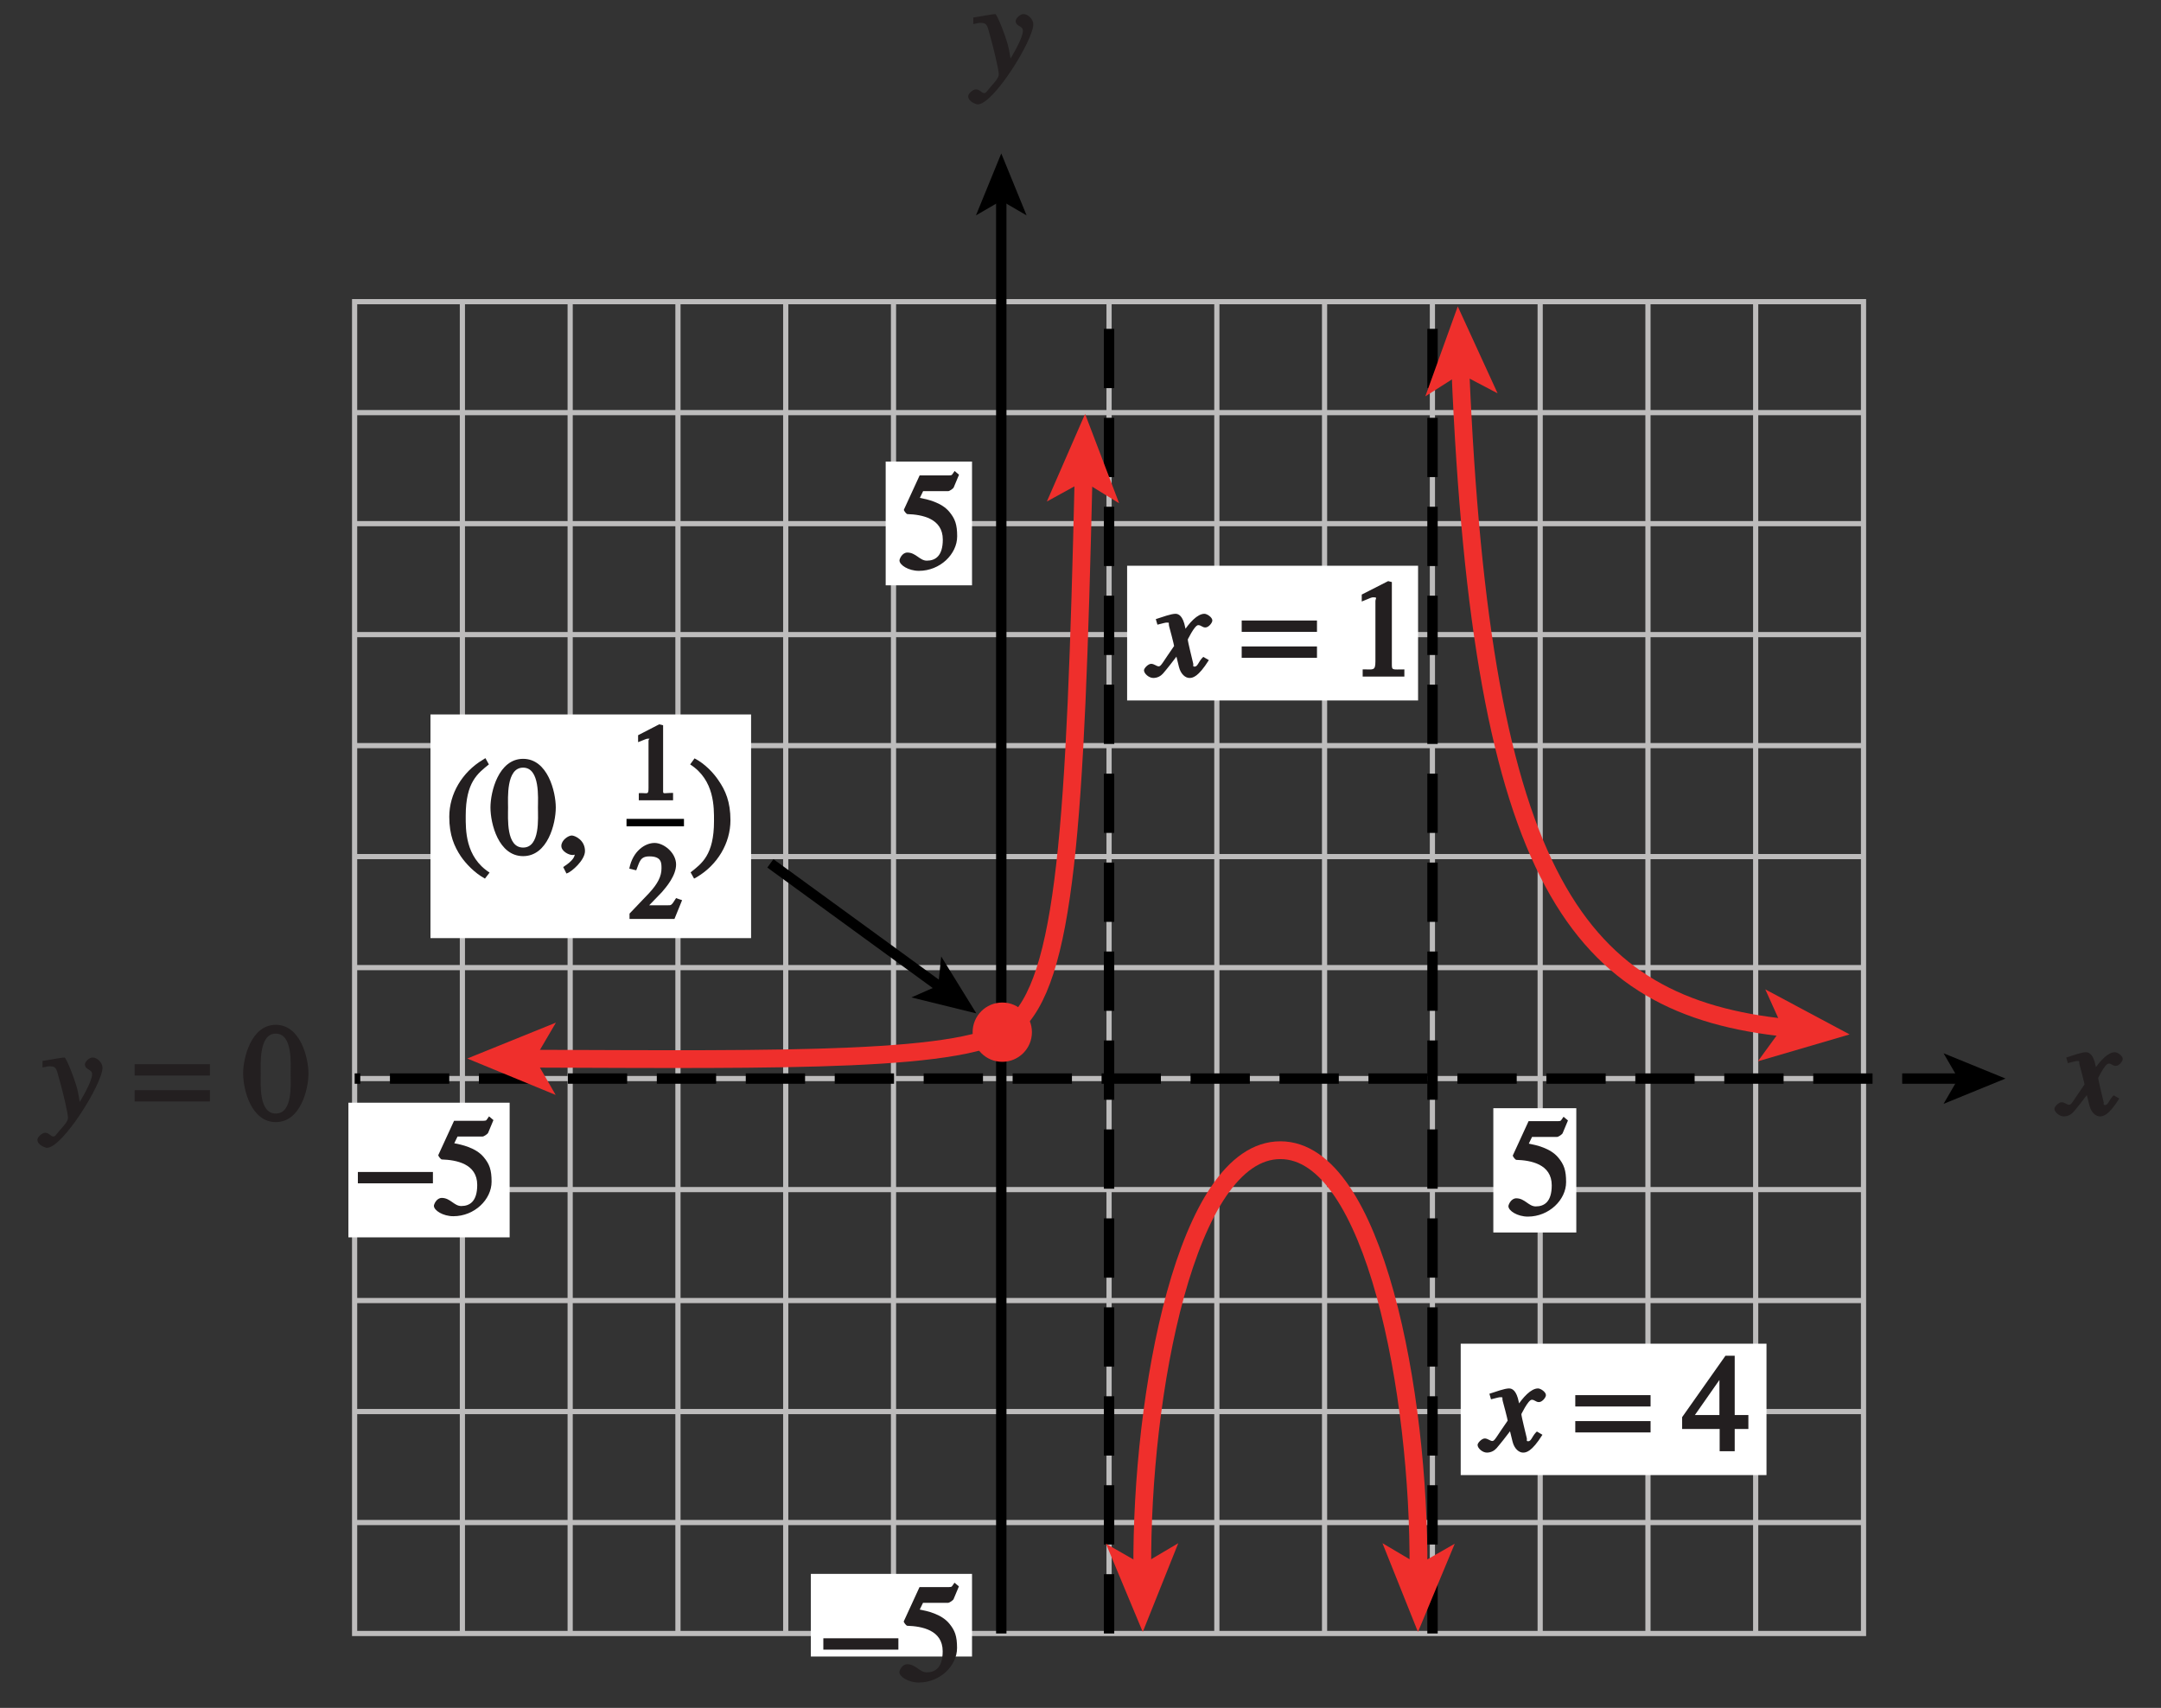 <?xml version="1.0" encoding="UTF-8"?>
<svg xmlns="http://www.w3.org/2000/svg" xmlns:xlink="http://www.w3.org/1999/xlink" width="145.757pt" height="115.2pt" viewBox="0 0 145.757 115.2" version="1.1">
<rect x="0" y="0" width="145.757" height="115.2" fill="#333333" stroke="none"/>
<defs>
<g>
<symbol overflow="visible" id="glyph0-0">
<path style="stroke:none;" d=""/>
</symbol>
<symbol overflow="visible" id="glyph0-1">
<path style="stroke:none;" d="M 0.141 -3.594 C 0.25 -3.625 0.312 -3.641 0.438 -3.641 C 0.953 -3.641 0.891 -3.391 1.141 -2.562 C 1.281 -2.078 1.672 -0.5 1.672 -0.156 C 1.672 0.078 1.344 0.422 1.109 0.688 C 0.812 1.047 0.812 1.094 0.672 1.094 C 0.516 1.094 0.391 0.844 0.125 0.844 C -0.062 0.844 -0.391 1.125 -0.391 1.312 C -0.391 1.688 0.172 1.859 0.25 1.859 C 1.312 1.859 4 -2.469 4 -3.547 C 4 -3.875 3.656 -4.234 3.328 -4.234 C 3.094 -4.234 2.812 -3.922 2.812 -3.781 C 2.812 -3.375 3.297 -3.469 3.297 -3.109 C 3.297 -2.625 2.641 -1.516 2.25 -0.875 L 2.547 -0.781 L 2.359 -1.828 C 2.25 -2.5 1.547 -4.25 1.438 -4.234 C 1.266 -4.234 0.562 -4.094 -0.047 -4 L -0.047 -3.562 Z M 0.141 -3.594 "/>
</symbol>
<symbol overflow="visible" id="glyph0-2">
<path style="stroke:none;" d="M 3.484 -1.234 C 3.25 -0.969 3.188 -0.672 3 -0.672 C 2.828 -0.672 2.938 -0.75 2.891 -0.906 C 2.844 -1.125 2.531 -2.344 2.531 -2.516 L 2.484 -2.406 C 2.484 -2.406 2.984 -3.469 3.234 -3.469 C 3.438 -3.469 3.5 -3.312 3.719 -3.312 C 3.938 -3.312 4.188 -3.625 4.188 -3.781 C 4.188 -4 3.828 -4.234 3.656 -4.234 C 3.188 -4.234 2.641 -3.656 2.172 -2.922 L 2.469 -2.812 L 2.359 -3.312 C 2.203 -4.109 1.906 -4.234 1.703 -4.234 C 1.406 -4.234 0.812 -4.016 0.375 -3.875 L 0.484 -3.5 C 0.906 -3.609 1.031 -3.641 1.109 -3.641 C 1.344 -3.641 1.203 -3.641 1.281 -3.359 C 1.297 -3.328 1.609 -2.125 1.609 -2.062 C 0.844 -0.969 0.734 -0.688 0.578 -0.688 C 0.422 -0.688 0.266 -0.859 0.062 -0.859 C -0.141 -0.859 -0.422 -0.562 -0.422 -0.422 C -0.422 -0.203 -0.094 0.094 0.203 0.094 C 0.484 0.094 0.703 -0.031 0.859 -0.203 C 1.156 -0.547 1.531 -1.031 1.766 -1.344 L 1.938 -0.641 C 2.062 -0.156 2.375 0.094 2.641 0.094 C 2.844 0.094 3.219 0.062 3.953 -1.109 L 3.578 -1.328 Z M 3.484 -1.234 "/>
</symbol>
<symbol overflow="visible" id="glyph1-0">
<path style="stroke:none;" d=""/>
</symbol>
<symbol overflow="visible" id="glyph1-1">
<path style="stroke:none;" d="M 1.625 -5.25 L 3.391 -5.25 C 3.484 -5.25 3.734 -5.422 3.766 -5.5 L 4.125 -6.359 L 3.828 -6.609 C 3.641 -6.359 3.688 -6.312 3.453 -6.312 L 1.469 -6.312 L 0.406 -4 C 0.391 -3.938 0.578 -3.703 0.641 -3.703 C 1.609 -3.672 3.031 -3.422 3.031 -1.984 C 3.031 -0.875 2.531 -0.562 1.953 -0.562 C 1.469 -0.562 1.219 -1.109 0.641 -1.109 C 0.281 -1.109 0.109 -0.672 0.109 -0.578 C 0.109 -0.266 0.719 0.125 1.422 0.125 C 2.844 0.125 4 -1 4 -2.203 C 4 -3 3.859 -3.391 3.469 -3.859 C 2.938 -4.5 1.969 -4.703 1.484 -4.797 L 1.703 -5.25 Z M 1.625 -5.25 "/>
</symbol>
<symbol overflow="visible" id="glyph1-2">
<path style="stroke:none;" d=""/>
</symbol>
<symbol overflow="visible" id="glyph1-3">
<path style="stroke:none;" d="M 1.062 0 L 3.703 0 L 3.703 -0.484 C 2.875 -0.484 2.859 -0.406 2.859 -0.844 L 2.859 -6.375 L 2.609 -6.438 L 0.828 -5.531 L 0.828 -5.062 C 1.5 -5.344 1.5 -5.344 1.609 -5.344 C 1.922 -5.344 1.75 -5.281 1.75 -5.078 L 1.75 -1.016 C 1.75 -0.344 1.578 -0.5 0.891 -0.484 L 0.891 0 Z M 1.062 0 "/>
</symbol>
<symbol overflow="visible" id="glyph1-4">
<path style="stroke:none;" d="M 4.25 -2.438 L 3.484 -2.438 L 3.484 -6.438 L 2.859 -6.438 L -0.062 -2.297 L -0.062 -1.5 L 2.469 -1.5 L 2.469 0 L 3.484 0 L 3.484 -1.5 L 4.406 -1.5 L 4.406 -2.438 Z M 2.625 -2.438 L 0.797 -2.438 L 2.688 -5.141 L 2.453 -5.141 L 2.453 -2.438 Z M 2.625 -2.438 "/>
</symbol>
<symbol overflow="visible" id="glyph1-5">
<path style="stroke:none;" d="M 2.25 -5.844 C 3.406 -5.844 3.25 -3.766 3.25 -3.156 C 3.25 -2.438 3.406 -0.453 2.25 -0.453 C 1.094 -0.453 1.234 -2.422 1.234 -3.156 C 1.234 -3.766 1.094 -5.844 2.25 -5.844 Z M 2.25 -6.438 C 0.594 -6.438 0.047 -4.219 0.047 -3.156 C 0.047 -2.062 0.594 0.125 2.25 0.125 C 3.906 0.125 4.453 -2.062 4.453 -3.156 C 4.453 -4.219 3.906 -6.438 2.25 -6.438 Z M 2.25 -6.438 "/>
</symbol>
<symbol overflow="visible" id="glyph1-6">
<path style="stroke:none;" d="M 2.531 -6.375 C 1.141 -5.547 0.266 -4.078 0.266 -2.531 C 0.266 -1.281 0.609 -0.516 1.047 0.141 C 1.391 0.641 1.984 1.266 2.672 1.641 L 2.984 1.234 C 1.328 0.172 1.375 -1.672 1.375 -2.594 C 1.375 -4.875 2.188 -5.453 2.938 -6.062 L 2.703 -6.484 Z M 2.531 -6.375 "/>
</symbol>
<symbol overflow="visible" id="glyph1-7">
<path style="stroke:none;" d="M 0.75 1.266 C 1.016 1.172 1.922 0.406 1.922 -0.219 C 1.922 -0.969 1.234 -1.266 1.031 -1.266 C 0.797 -1.266 0.328 -0.953 0.328 -0.562 C 0.328 -0.203 0.828 0.047 1.062 0.047 C 1.125 0.047 1.172 0.047 1.203 0.031 C 1.234 0.031 1.266 0.016 1.281 0.016 C 1.344 0.016 1.234 -0.109 1.234 -0.031 C 1.234 0.141 1.141 0.422 0.453 0.859 L 0.672 1.297 Z M 0.75 1.266 "/>
</symbol>
<symbol overflow="visible" id="glyph1-8">
<path style="stroke:none;" d="M 0.453 1.547 C 1.859 0.719 2.734 -0.75 2.734 -2.297 C 2.734 -3.547 2.391 -4.312 1.938 -4.969 C 1.609 -5.469 1.016 -6.109 0.312 -6.469 L 0.016 -6.062 C 1.672 -5 1.625 -3.156 1.625 -2.234 C 1.625 0.047 0.797 0.625 0.047 1.219 L 0.281 1.641 Z M 0.453 1.547 "/>
</symbol>
<symbol overflow="visible" id="glyph2-0">
<path style="stroke:none;" d=""/>
</symbol>
<symbol overflow="visible" id="glyph2-1">
<path style="stroke:none;" d="M 0.094 -2.094 L 4.984 -2.094 L 4.984 -2.859 L -0.078 -2.859 L -0.078 -2.094 Z M 0.094 -2.094 "/>
</symbol>
<symbol overflow="visible" id="glyph2-2">
<path style="stroke:none;" d="M 4.828 -3.781 L -0.078 -3.781 L -0.078 -3.016 L 5 -3.016 L 5 -3.781 Z M 4.828 -2.031 L -0.078 -2.031 L -0.078 -1.266 L 5 -1.266 L 5 -2.031 Z M 4.828 -2.031 "/>
</symbol>
<symbol overflow="visible" id="glyph2-3">
<path style="stroke:none;" d=""/>
</symbol>
<symbol overflow="visible" id="glyph3-0">
<path style="stroke:none;" d=""/>
</symbol>
<symbol overflow="visible" id="glyph3-1">
<path style="stroke:none;" d="M 0.828 0 L 2.953 0 L 2.953 -0.5 C 2.234 -0.5 2.281 -0.375 2.281 -0.719 L 2.281 -5.062 L 2.016 -5.125 L 0.594 -4.391 L 0.594 -3.922 C 1.172 -4.156 1.172 -4.156 1.25 -4.156 C 1.484 -4.156 1.297 -4.172 1.297 -4.016 L 1.297 -0.844 C 1.297 -0.328 1.234 -0.516 0.641 -0.484 L 0.641 0 Z M 0.828 0 "/>
</symbol>
<symbol overflow="visible" id="glyph3-2">
<path style="stroke:none;" d="M 3.328 -1.344 L 3.156 -1.406 C 2.828 -0.875 2.828 -0.922 2.562 -0.922 L 1.344 -0.922 L 2.203 -1.812 C 2.5 -2.156 3.156 -2.922 3.156 -3.672 C 3.156 -4.453 2.344 -5.125 1.703 -5.125 C 1.078 -5.125 0.234 -4.594 0 -3.391 L 0.469 -3.281 C 0.703 -3.875 0.734 -4.219 1.359 -4.219 C 2.188 -4.219 2.172 -3.766 2.172 -3.406 C 2.172 -2.891 1.938 -2.391 1.328 -1.734 L 0.016 -0.359 L 0.016 0 L 3.047 0 L 3.562 -1.266 Z M 3.328 -1.344 "/>
</symbol>
</g>
<clipPath id="clip1">
  <path d="M 138 70 L 143.473 70 L 143.473 76 L 138 76 Z M 138 70 "/>
</clipPath>
<clipPath id="clip2">
  <path d="M 2.473 71 L 7 71 L 7 78 L 2.473 78 Z M 2.473 71 "/>
</clipPath>
</defs>
<g id="surface1">
<path style="fill:none;stroke-width:0.35;stroke-linecap:butt;stroke-linejoin:miter;stroke:rgb(74.12%,73.648%,73.766%);stroke-opacity:1;stroke-miterlimit:4;" d="M 121.216 488.592 L 121.216 578.424 M 128.485 488.592 L 128.485 578.424 M 135.755 488.592 L 135.755 578.424 M 143.024 488.592 L 143.024 578.424 M 150.294 488.592 L 150.294 578.424 M 157.563 488.592 L 157.563 578.424 M 164.833 488.592 L 164.833 578.424 M 172.103 488.592 L 172.103 578.424 M 179.368 488.592 L 179.368 578.424 M 186.642 488.592 L 186.642 578.424 M 193.911 488.592 L 193.911 578.424 M 201.181 488.592 L 201.181 578.424 M 208.446 488.592 L 208.446 578.424 M 215.72 570.94 L 113.946 570.94 M 215.72 563.451 L 113.946 563.451 M 215.72 555.967 L 113.946 555.967 M 215.72 548.479 L 113.946 548.479 M 215.72 540.994 L 113.946 540.994 M 215.72 533.506 L 113.946 533.506 M 215.72 526.022 L 113.946 526.022 M 215.72 518.533 L 113.946 518.533 M 215.72 511.049 L 113.946 511.049 M 215.72 503.561 L 113.946 503.561 M 215.72 496.076 L 113.946 496.076 M 113.946 488.592 L 215.72 488.592 L 215.72 578.424 L 113.946 578.424 Z M 113.946 488.592 " transform="matrix(1,0,0,-1,-90.028,598.772)"/>
<g style="fill:rgb(13.73%,12.16%,12.549%);fill-opacity:1;">
  <use xlink:href="#glyph0-1" x="65.695" y="5.183"/>
</g>
<path style="fill:none;stroke-width:0.7;stroke-linecap:butt;stroke-linejoin:miter;stroke:rgb(0%,0%,0%);stroke-opacity:1;stroke-miterlimit:4;" d="M 157.563 488.592 L 157.563 585.459 " transform="matrix(1,0,0,-1,-90.028,598.772)"/>
<path style=" stroke:none;fill-rule:nonzero;fill:rgb(0%,0%,0%);fill-opacity:1;" d="M 67.535 10.348 L 69.242 14.527 L 67.535 13.535 L 65.828 14.527 L 67.535 10.348 "/>
<path style="fill:none;stroke-width:0.7;stroke-linecap:butt;stroke-linejoin:miter;stroke:rgb(0%,0%,0%);stroke-opacity:1;stroke-dasharray:4,2;stroke-miterlimit:4;" d="M 164.833 488.592 L 164.833 578.424 M 186.649 488.592 L 186.649 578.424 " transform="matrix(1,0,0,-1,-90.028,598.772)"/>
<path style=" stroke:none;fill-rule:nonzero;fill:rgb(100%,100%,100%);fill-opacity:1;" d="M 59.738 31.133 L 65.562 31.133 L 65.562 39.48 L 59.738 39.48 Z M 59.738 31.133 "/>
<path style=" stroke:none;fill-rule:nonzero;fill:rgb(100%,100%,100%);fill-opacity:1;" d="M 54.691 106.16 L 65.562 106.16 L 65.562 111.734 L 54.691 111.734 Z M 54.691 106.16 "/>
<g style="fill:rgb(13.73%,12.16%,12.549%);fill-opacity:1;">
  <use xlink:href="#glyph1-1" x="60.56" y="38.379"/>
</g>
<g style="fill:rgb(13.73%,12.16%,12.549%);fill-opacity:1;">
  <use xlink:href="#glyph2-1" x="55.611" y="113.363"/>
</g>
<g style="fill:rgb(13.73%,12.16%,12.549%);fill-opacity:1;">
  <use xlink:href="#glyph1-1" x="60.552" y="113.363"/>
</g>
<g clip-path="url(#clip1)" clip-rule="nonzero">
<g style="fill:rgb(13.73%,12.16%,12.549%);fill-opacity:1;">
  <use xlink:href="#glyph0-2" x="138.99" y="75.208"/>
</g>
</g>
<path style="fill:none;stroke-width:0.7;stroke-linecap:butt;stroke-linejoin:miter;stroke:rgb(0%,0%,0%);stroke-opacity:1;stroke-dasharray:4,2;stroke-miterlimit:4;" d="M 222.329 526.022 L 113.95 526.022 " transform="matrix(1,0,0,-1,-90.028,598.772)"/>
<path style=" stroke:none;fill-rule:nonzero;fill:rgb(0%,0%,0%);fill-opacity:1;" d="M 135.27 72.75 L 131.09 74.457 L 132.082 72.75 L 131.09 71.043 L 135.27 72.75 "/>
<path style=" stroke:none;fill-rule:nonzero;fill:rgb(100%,100%,100%);fill-opacity:1;" d="M 23.5 74.379 L 34.375 74.379 L 34.375 83.461 L 23.5 83.461 Z M 23.5 74.379 "/>
<path style=" stroke:none;fill-rule:nonzero;fill:rgb(100%,100%,100%);fill-opacity:1;" d="M 100.723 74.75 L 106.32 74.75 L 106.32 83.133 L 100.723 83.133 Z M 100.723 74.75 "/>
<g style="fill:rgb(13.73%,12.16%,12.549%);fill-opacity:1;">
  <use xlink:href="#glyph1-1" x="101.632" y="81.936"/>
</g>
<g style="fill:rgb(13.73%,12.16%,12.549%);fill-opacity:1;">
  <use xlink:href="#glyph2-1" x="24.216" y="81.91"/>
</g>
<g style="fill:rgb(13.73%,12.16%,12.549%);fill-opacity:1;">
  <use xlink:href="#glyph1-1" x="29.157" y="81.91"/>
</g>
<path style=" stroke:none;fill-rule:nonzero;fill:rgb(93.61%,18.434%,17.378%);fill-opacity:1;" d="M 67.602 71.621 C 68.707 71.621 69.602 70.727 69.602 69.621 C 69.602 68.52 68.707 67.621 67.602 67.621 C 66.496 67.621 65.602 68.52 65.602 69.621 C 65.602 70.727 66.496 71.621 67.602 71.621 "/>
<path style=" stroke:none;fill-rule:nonzero;fill:rgb(100%,100%,100%);fill-opacity:1;" d="M 76.023 38.16 L 95.648 38.16 L 95.648 47.246 L 76.023 47.246 Z M 76.023 38.16 "/>
<g style="fill:rgb(13.73%,12.16%,12.549%);fill-opacity:1;">
  <use xlink:href="#glyph0-2" x="77.583" y="45.635"/>
</g>
<g style="fill:rgb(13.73%,12.16%,12.549%);fill-opacity:1;">
  <use xlink:href="#glyph1-2" x="81.579" y="45.635"/>
</g>
<g style="fill:rgb(13.73%,12.16%,12.549%);fill-opacity:1;">
  <use xlink:href="#glyph2-2" x="83.829" y="45.635"/>
  <use xlink:href="#glyph2-3" x="88.77" y="45.635"/>
</g>
<g style="fill:rgb(13.73%,12.16%,12.549%);fill-opacity:1;">
  <use xlink:href="#glyph1-3" x="91.02" y="45.635"/>
</g>
<path style=" stroke:none;fill-rule:nonzero;fill:rgb(100%,100%,100%);fill-opacity:1;" d="M 98.523 90.633 L 119.148 90.633 L 119.148 99.496 L 98.523 99.496 Z M 98.523 90.633 "/>
<g style="fill:rgb(13.73%,12.16%,12.549%);fill-opacity:1;">
  <use xlink:href="#glyph0-2" x="100.083" y="97.885"/>
</g>
<g style="fill:rgb(13.73%,12.16%,12.549%);fill-opacity:1;">
  <use xlink:href="#glyph1-2" x="104.079" y="97.885"/>
</g>
<g style="fill:rgb(13.73%,12.16%,12.549%);fill-opacity:1;">
  <use xlink:href="#glyph2-2" x="106.329" y="97.885"/>
  <use xlink:href="#glyph2-3" x="111.27" y="97.885"/>
</g>
<g style="fill:rgb(13.73%,12.16%,12.549%);fill-opacity:1;">
  <use xlink:href="#glyph1-4" x="113.52" y="97.885"/>
</g>
<g clip-path="url(#clip2)" clip-rule="nonzero">
<g style="fill:rgb(13.73%,12.16%,12.549%);fill-opacity:1;">
  <use xlink:href="#glyph0-1" x="2.914" y="75.562"/>
</g>
</g>
<g style="fill:rgb(13.73%,12.16%,12.549%);fill-opacity:1;">
  <use xlink:href="#glyph1-2" x="6.91" y="75.562"/>
</g>
<g style="fill:rgb(13.73%,12.16%,12.549%);fill-opacity:1;">
  <use xlink:href="#glyph2-2" x="9.161" y="75.562"/>
  <use xlink:href="#glyph2-3" x="14.101" y="75.562"/>
</g>
<g style="fill:rgb(13.73%,12.16%,12.549%);fill-opacity:1;">
  <use xlink:href="#glyph1-5" x="16.352" y="75.562"/>
</g>
<path style=" stroke:none;fill-rule:nonzero;fill:rgb(100%,100%,100%);fill-opacity:1;" d="M 29.035 48.191 L 50.66 48.191 L 50.66 63.277 L 29.035 63.277 Z M 29.035 48.191 "/>
<g style="fill:rgb(13.73%,12.16%,12.549%);fill-opacity:1;">
  <use xlink:href="#glyph1-6" x="30.037" y="57.622"/>
  <use xlink:href="#glyph1-5" x="33.034" y="57.622"/>
  <use xlink:href="#glyph1-7" x="37.534" y="57.622"/>
  <use xlink:href="#glyph1-2" x="39.784" y="57.622"/>
  <use xlink:href="#glyph1-2" x="42.034" y="57.622"/>
  <use xlink:href="#glyph1-2" x="44.284" y="57.622"/>
  <use xlink:href="#glyph1-8" x="46.534" y="57.622"/>
</g>
<g style="fill:rgb(13.73%,12.16%,12.549%);fill-opacity:1;">
  <use xlink:href="#glyph3-1" x="42.445" y="53.982"/>
</g>
<g style="fill:rgb(13.73%,12.16%,12.549%);fill-opacity:1;">
  <use xlink:href="#glyph3-2" x="42.445" y="61.983"/>
</g>
<path style="fill:none;stroke-width:0.5;stroke-linecap:butt;stroke-linejoin:miter;stroke:rgb(0%,0%,0%);stroke-opacity:1;stroke-miterlimit:4;" d="M 132.286 543.287 L 136.161 543.287 " transform="matrix(1,0,0,-1,-90.028,598.772)"/>
<path style="fill:none;stroke-width:1.2;stroke-linecap:butt;stroke-linejoin:miter;stroke:rgb(93.61%,18.434%,17.378%);stroke-opacity:1;stroke-miterlimit:4;" d="M 188.528 573.869 C 189.974 539.385 196.423 530.893 210.567 529.436 " transform="matrix(1,0,0,-1,-90.028,598.772)"/>
<path style=" stroke:none;fill-rule:nonzero;fill:rgb(93.61%,18.434%,17.378%);fill-opacity:1;" d="M 124.754 69.773 L 118.566 71.586 L 120.227 69.305 L 119.066 66.734 L 124.754 69.773 "/>
<path style=" stroke:none;fill-rule:nonzero;fill:rgb(93.61%,18.434%,17.378%);fill-opacity:1;" d="M 98.324 20.668 L 101.012 26.531 L 98.516 25.219 L 96.137 26.734 L 98.324 20.668 "/>
<path style="fill:none;stroke-width:1.2;stroke-linecap:butt;stroke-linejoin:miter;stroke:rgb(93.61%,18.434%,17.378%);stroke-opacity:1;stroke-miterlimit:4;" d="M 163.114 566.615 C 162.563 543.213 161.938 532.53 158.31 529.53 C 155.388 527.112 143.009 527.303 125.782 527.362 " transform="matrix(1,0,0,-1,-90.028,598.772)"/>
<path style=" stroke:none;fill-rule:nonzero;fill:rgb(93.61%,18.434%,17.378%);fill-opacity:1;" d="M 31.516 71.398 L 37.496 68.977 L 36.07 71.41 L 37.48 73.855 L 31.516 71.398 "/>
<path style=" stroke:none;fill-rule:nonzero;fill:rgb(93.61%,18.434%,17.378%);fill-opacity:1;" d="M 73.188 27.918 L 75.484 33.945 L 73.082 32.469 L 70.609 33.828 L 73.188 27.918 "/>
<path style="fill:none;stroke-width:0.7;stroke-linecap:butt;stroke-linejoin:miter;stroke:rgb(0%,0%,0%);stroke-opacity:1;stroke-miterlimit:4;" d="M 141.989 540.537 L 153.489 532.162 " transform="matrix(1,0,0,-1,-90.028,598.772)"/>
<path style=" stroke:none;fill-rule:nonzero;fill:rgb(0%,0%,0%);fill-opacity:1;" d="M 65.855 68.355 L 61.473 67.277 L 63.281 66.48 L 63.484 64.516 L 65.855 68.355 "/>
<path style="fill:none;stroke-width:1.2;stroke-linecap:butt;stroke-linejoin:miter;stroke:rgb(93.61%,18.434%,17.378%);stroke-opacity:1;stroke-miterlimit:4;" d="M 185.7 492.932 C 185.786 504.697 182.739 521.19 176.388 521.19 C 170.032 521.19 166.989 504.697 167.075 492.932 " transform="matrix(1,0,0,-1,-90.028,598.772)"/>
<path style=" stroke:none;fill-rule:nonzero;fill:rgb(93.61%,18.434%,17.378%);fill-opacity:1;" d="M 77.078 110.078 L 74.594 104.125 L 77.043 105.527 L 79.473 104.09 L 77.078 110.078 "/>
<path style=" stroke:none;fill-rule:nonzero;fill:rgb(93.61%,18.434%,17.378%);fill-opacity:1;" d="M 95.641 110.078 L 93.246 104.09 L 95.672 105.527 L 98.121 104.125 L 95.641 110.078 "/>
<path style="fill:none;stroke-width:0.5;stroke-linecap:butt;stroke-linejoin:miter;stroke:rgb(100%,100%,100%);stroke-opacity:1;stroke-miterlimit:10;" d="M 42.001 803.998 L 42.001 779.998 M 0.001 761.998 L 24.001 761.998 M 654.001 803.998 L 654.001 779.998 M 696.001 761.998 L 672.001 761.998 M 42.001 -0.002 L 42.001 23.998 M 0.001 41.998 L 24.001 41.998 M 654.001 -0.002 L 654.001 23.998 M 696.001 41.998 L 672.001 41.998 " transform="matrix(1,0,0,-1,-90.028,598.772)"/>
<path style="fill:none;stroke-width:0.25;stroke-linecap:butt;stroke-linejoin:miter;stroke:rgb(0%,0%,0%);stroke-opacity:1;stroke-miterlimit:10;" d="M 42.001 803.998 L 42.001 779.998 M 0.001 761.998 L 24.001 761.998 M 654.001 803.998 L 654.001 779.998 M 696.001 761.998 L 672.001 761.998 M 42.001 -0.002 L 42.001 23.998 M 0.001 41.998 L 24.001 41.998 M 654.001 -0.002 L 654.001 23.998 M 696.001 41.998 L 672.001 41.998 " transform="matrix(1,0,0,-1,-90.028,598.772)"/>
<path style="fill:none;stroke-width:0.5;stroke-linecap:butt;stroke-linejoin:miter;stroke:rgb(100%,100%,100%);stroke-opacity:1;stroke-miterlimit:10;" d="M 324.001 791.998 L 372.001 791.998 M 324.001 11.998 L 372.001 11.998 M 12.001 425.998 L 12.001 377.998 M 684.001 425.998 L 684.001 377.998 M 348.001 803.998 L 348.001 779.998 M 348.001 23.998 L 348.001 -0.002 M 0.001 401.998 L 24.001 401.998 M 672.001 401.998 L 696.001 401.998 M 348.001 791.998 L 354.001 791.998 C 354.001 788.69 351.313 785.998 348.001 785.998 C 344.688 785.998 342.001 788.69 342.001 791.998 C 342.001 795.311 344.688 797.998 348.001 797.998 C 351.313 797.998 354.001 795.311 354.001 791.998 M 348.001 11.998 L 354.001 11.998 C 354.001 8.69 351.313 5.998 348.001 5.998 C 344.688 5.998 342.001 8.69 342.001 11.998 C 342.001 15.311 344.688 17.998 348.001 17.998 C 351.313 17.998 354.001 15.311 354.001 11.998 M 12.001 401.998 L 18.001 401.998 C 18.001 398.69 15.313 395.998 12.001 395.998 C 8.688 395.998 6.001 398.69 6.001 401.998 C 6.001 405.311 8.688 407.998 12.001 407.998 C 15.313 407.998 18.001 405.311 18.001 401.998 M 684.001 401.998 L 690.001 401.998 C 690.001 398.69 687.313 395.998 684.001 395.998 C 680.688 395.998 678.001 398.69 678.001 401.998 C 678.001 405.311 680.688 407.998 684.001 407.998 C 687.313 407.998 690.001 405.311 690.001 401.998 " transform="matrix(1,0,0,-1,-90.028,598.772)"/>
<path style="fill:none;stroke-width:0.25;stroke-linecap:butt;stroke-linejoin:miter;stroke:rgb(0%,0%,0%);stroke-opacity:1;stroke-miterlimit:10;" d="M 324.001 791.998 L 372.001 791.998 M 324.001 11.998 L 372.001 11.998 M 12.001 425.998 L 12.001 377.998 M 684.001 425.998 L 684.001 377.998 M 348.001 803.998 L 348.001 779.998 M 348.001 23.998 L 348.001 -0.002 M 0.001 401.998 L 24.001 401.998 M 672.001 401.998 L 696.001 401.998 M 348.001 791.998 L 354.001 791.998 C 354.001 788.69 351.313 785.998 348.001 785.998 C 344.688 785.998 342.001 788.69 342.001 791.998 C 342.001 795.311 344.688 797.998 348.001 797.998 C 351.313 797.998 354.001 795.311 354.001 791.998 M 348.001 11.998 L 354.001 11.998 C 354.001 8.69 351.313 5.998 348.001 5.998 C 344.688 5.998 342.001 8.69 342.001 11.998 C 342.001 15.311 344.688 17.998 348.001 17.998 C 351.313 17.998 354.001 15.311 354.001 11.998 M 12.001 401.998 L 18.001 401.998 C 18.001 398.69 15.313 395.998 12.001 395.998 C 8.688 395.998 6.001 398.69 6.001 401.998 C 6.001 405.311 8.688 407.998 12.001 407.998 C 15.313 407.998 18.001 405.311 18.001 401.998 M 684.001 401.998 L 690.001 401.998 C 690.001 398.69 687.313 395.998 684.001 395.998 C 680.688 395.998 678.001 398.69 678.001 401.998 C 678.001 405.311 680.688 407.998 684.001 407.998 C 687.313 407.998 690.001 405.311 690.001 401.998 " transform="matrix(1,0,0,-1,-90.028,598.772)"/>
</g>
</svg>
